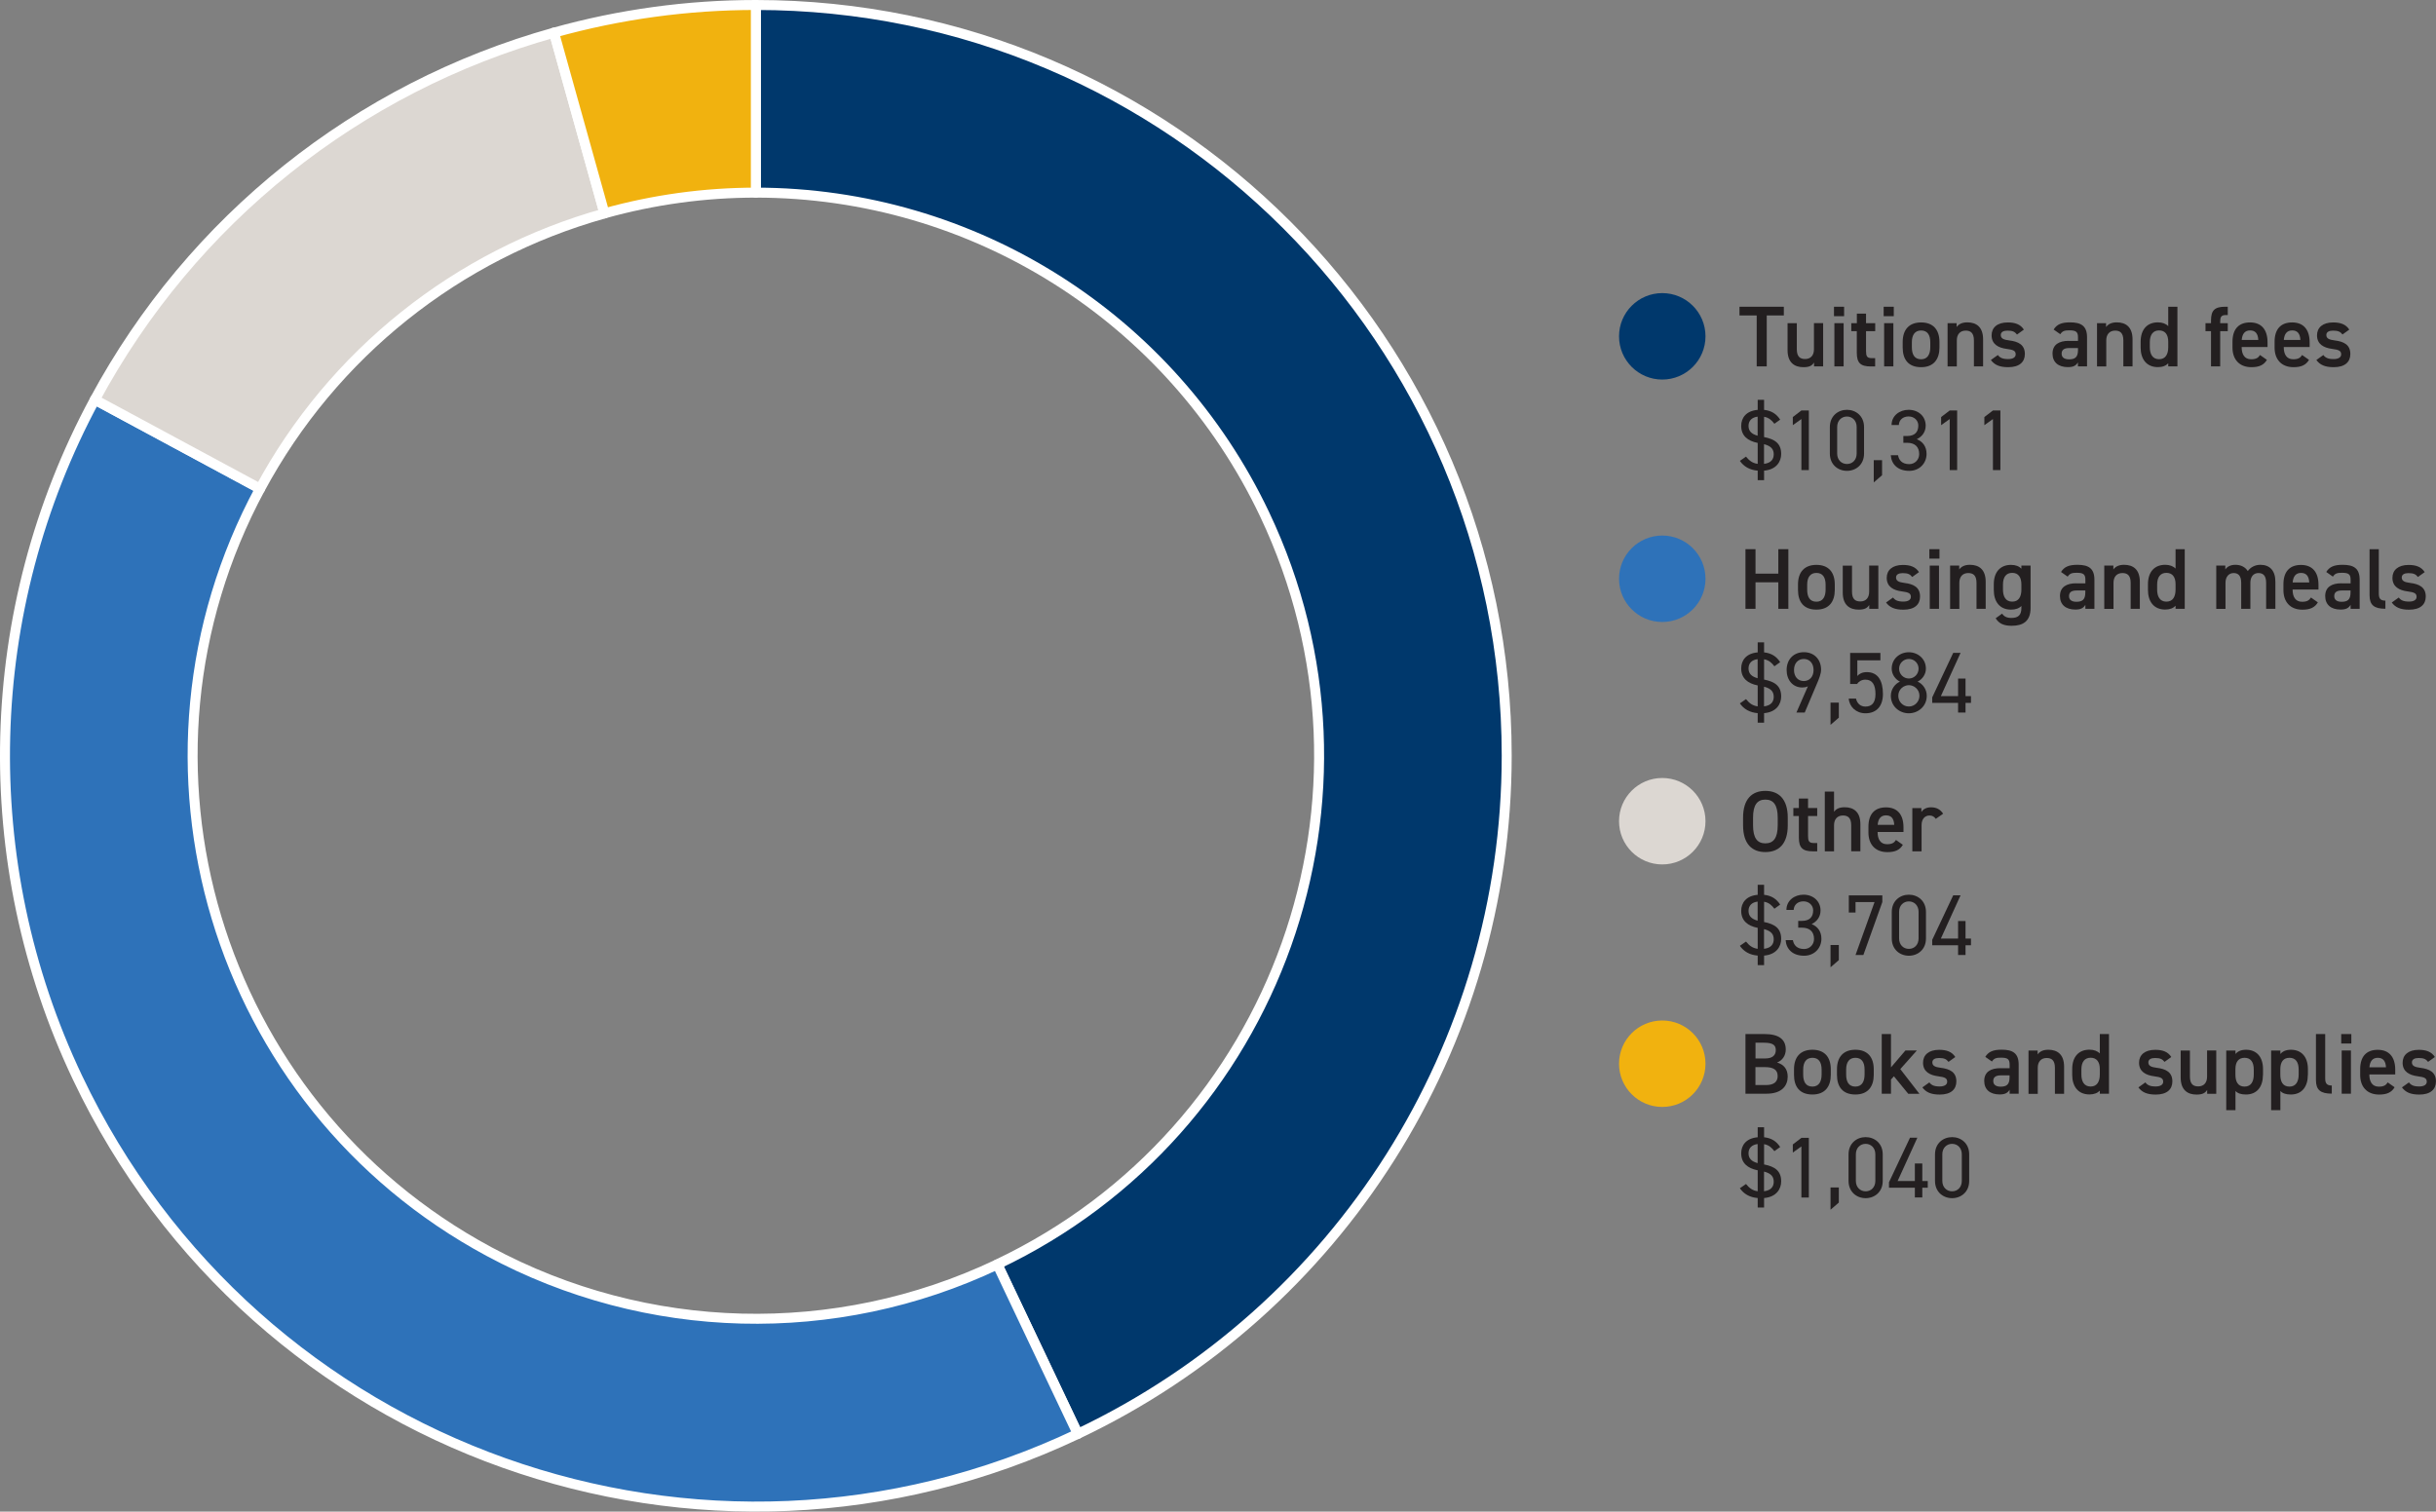 <?xml version="1.0" encoding="UTF-8"?><svg id="Layer_2" xmlns="http://www.w3.org/2000/svg" viewBox="0 0 366.28 227.33"><rect x="0" y="0" width="366.28" height="227.33" fill="#808080" stroke="none"/><defs><style>.cls-1,.cls-2{fill:#00386c;}.cls-3,.cls-4{fill:#f1b20f;}.cls-5,.cls-6{fill:#dcd7d2;}.cls-7{fill:#231f20;}.cls-8,.cls-9{fill:#2e72b9;}.cls-10{fill:none;stroke-linejoin:round;stroke-width:1.5px;}.cls-10,.cls-2{stroke:#fff;}.cls-9,.cls-6,.cls-4,.cls-2{fill-rule:evenodd;}.cls-11{isolation:isolate;}</style></defs><g id="Layer_1-2"><g class="cls-11"><path class="cls-7" d="m268.22,46.13v1.31h-2.57v7.66h-1.51v-7.66h-2.59v-1.31h6.67Z"/><path class="cls-7" d="m274.13,55.1h-1.37v-.58c-.3.47-.69.7-1.6.7-1.34,0-2.38-.69-2.38-2.56v-4.06h1.39v3.91c0,1.16.52,1.48,1.25,1.48.86,0,1.33-.57,1.33-1.47v-3.93h1.38v6.5Z"/><path class="cls-7" d="m275.76,46.13h1.52v1.42h-1.52v-1.42Zm.06,2.47h1.39v6.5h-1.39v-6.5Z"/><path class="cls-7" d="m278.37,48.6h.83v-1.43h1.38v1.43h1.38v1.2h-1.38v2.98c0,.75.12,1.08.84,1.08h.53v1.25h-.64c-1.56,0-2.12-.53-2.12-2.07v-3.24h-.83v-1.2Z"/><path class="cls-7" d="m283.23,46.13h1.52v1.42h-1.52v-1.42Zm.07,2.47h1.39v6.5h-1.39v-6.5Z"/><path class="cls-7" d="m291.62,52.26c0,1.73-.84,2.96-2.76,2.96s-2.77-1.17-2.77-2.96v-.82c0-1.91,1.01-2.95,2.77-2.95s2.76,1.04,2.76,2.95v.82Zm-1.38-.04v-.75c0-1.13-.46-1.77-1.38-1.77s-1.39.65-1.39,1.77v.75c0,1.01.34,1.81,1.39,1.81.99,0,1.38-.79,1.38-1.81Z"/><path class="cls-7" d="m292.83,48.6h1.37v.58c.29-.39.75-.7,1.61-.7,1.34,0,2.37.68,2.37,2.55v4.07h-1.38v-3.91c0-1.14-.52-1.47-1.23-1.47-.86,0-1.34.58-1.34,1.46v3.93h-1.39v-6.5Z"/><path class="cls-7" d="m303.27,50.3c-.31-.4-.64-.58-1.42-.58-.58,0-1.01.19-1.01.66,0,.55.48.71,1.24.81,1.44.17,2.38.68,2.38,2.05,0,1.2-.82,1.98-2.5,1.98-1.33,0-2.08-.36-2.61-1.08l1.05-.75c.3.4.69.61,1.55.61.71,0,1.13-.26,1.13-.71,0-.53-.34-.69-1.35-.82-1.23-.16-2.27-.68-2.27-2.04,0-1.16.84-1.94,2.43-1.94,1.07,0,1.91.27,2.42,1.08l-1.03.74Z"/><path class="cls-7" d="m311.05,51.27h1.4v-.55c0-.82-.31-1.04-1.29-1.04-.7,0-1.05.08-1.37.58l-1-.7c.47-.77,1.17-1.08,2.46-1.08,1.66,0,2.56.52,2.56,2.25v4.37h-1.37v-.6c-.31.51-.71.71-1.51.71-1.43,0-2.31-.73-2.31-2.03,0-1.39,1.03-1.92,2.42-1.92Zm1.4,1.07h-1.3c-.82,0-1.16.29-1.16.86s.44.84,1.11.84c.84,0,1.35-.26,1.35-1.39v-.31Z"/><path class="cls-7" d="m315.3,48.6h1.37v.58c.29-.39.75-.7,1.61-.7,1.34,0,2.37.68,2.37,2.55v4.07h-1.38v-3.91c0-1.14-.52-1.47-1.23-1.47-.86,0-1.34.58-1.34,1.46v3.93h-1.39v-6.5Z"/><path class="cls-7" d="m326.02,46.13h1.38v8.97h-1.38v-.46c-.35.36-.84.57-1.56.57-1.73,0-2.59-1.24-2.59-2.94v-.88c0-1.87,1.01-2.91,2.59-2.91.68,0,1.2.2,1.56.57v-2.93Zm0,6.08v-.83c0-1.07-.48-1.69-1.38-1.69s-1.39.64-1.39,1.77v.75c0,1.01.39,1.81,1.39,1.81s1.38-.79,1.38-1.81Z"/><path class="cls-7" d="m332.45,48.6v-.4c0-1.53.56-2.07,2.12-2.07h.4v1.25h-.3c-.73,0-.84.33-.84,1.08v.14h1.14v1.2h-1.14v5.3h-1.38v-5.3h-.83v-1.2h.83Z"/><path class="cls-7" d="m340.86,54.11c-.46.79-1.18,1.11-2.33,1.11-1.86,0-2.85-1.21-2.85-2.94v-.88c0-1.91.94-2.91,2.64-2.91s2.63,1.07,2.63,2.99v.71h-3.89v.03c0,1.01.39,1.81,1.42,1.81.77,0,1.08-.23,1.34-.64l1.04.73Zm-3.78-2.99h2.48c-.05-.95-.44-1.43-1.24-1.43s-1.18.55-1.25,1.43Z"/><path class="cls-7" d="m347.19,54.11c-.46.79-1.18,1.11-2.33,1.11-1.86,0-2.85-1.21-2.85-2.94v-.88c0-1.91.94-2.91,2.64-2.91s2.63,1.07,2.63,2.99v.71h-3.89v.03c0,1.01.39,1.81,1.42,1.81.77,0,1.08-.23,1.34-.64l1.04.73Zm-3.78-2.99h2.48c-.05-.95-.44-1.43-1.24-1.43s-1.18.55-1.25,1.43Z"/><path class="cls-7" d="m352.22,50.3c-.31-.4-.64-.58-1.42-.58-.58,0-1.01.19-1.01.66,0,.55.48.71,1.23.81,1.44.17,2.38.68,2.38,2.05,0,1.2-.82,1.98-2.5,1.98-1.33,0-2.08-.36-2.61-1.08l1.05-.75c.3.4.69.61,1.55.61.71,0,1.13-.26,1.13-.71,0-.53-.34-.69-1.35-.82-1.24-.16-2.28-.68-2.28-2.04,0-1.16.85-1.94,2.43-1.94,1.07,0,1.91.27,2.42,1.08l-1.03.74Z"/><path class="cls-7" d="m267.82,68.28c0,1.09-.68,2.34-2.57,2.5v1.43h-.96v-1.43c-1.2-.1-2.09-.61-2.68-1.47l.92-.64c.48.58.94.98,1.76,1.09v-3.15c-1.52-.3-2.48-1.09-2.48-2.56,0-1.2.73-2.26,2.48-2.41v-1.51h.96v1.51c1.12.12,1.86.61,2.42,1.47l-.87.62c-.39-.51-.81-.92-1.55-1.05v3.05c1.6.31,2.57.95,2.57,2.54Zm-3.54-5.62c-.83.1-1.37.57-1.37,1.39s.51,1.24,1.37,1.48v-2.87Zm.96,7.1c1.1-.13,1.46-.74,1.46-1.43s-.31-1.24-1.46-1.53v2.96Z"/><path class="cls-7" d="m271.98,70.7h-1.12v-7.68l-1.29.92v-1.22l1.29-.99h1.12v8.97Z"/><path class="cls-7" d="m280.28,68.22c0,1.65-1.22,2.59-2.57,2.59s-2.57-.94-2.57-2.6v-3.98c0-1.66,1.22-2.6,2.57-2.6s2.57.94,2.57,2.59v4Zm-2.57-5.58c-.82,0-1.47.61-1.47,1.57v4c0,.96.65,1.57,1.47,1.57s1.46-.61,1.46-1.57v-4c0-.96-.65-1.57-1.46-1.57Z"/><path class="cls-7" d="m282.99,71.47l-1.25,1.08v-3.35h1.25v2.27Z"/><path class="cls-7" d="m286.19,65.57h.56c1.18,0,1.69-.61,1.69-1.59,0-.7-.57-1.35-1.46-1.35s-1.44.56-1.47,1.29h-1.09c0-1.42,1.22-2.29,2.56-2.29,1.5,0,2.57,1,2.57,2.38,0,.92-.52,1.65-1.34,2.04.87.35,1.47,1.07,1.47,2.21,0,1.38-1.03,2.55-2.61,2.55-1.72,0-2.68-1-2.77-2.35h1.09c.12.73.61,1.34,1.68,1.34.84,0,1.5-.65,1.5-1.51,0-1.07-.62-1.7-1.82-1.7h-.56v-1.01Z"/><path class="cls-7" d="m294.28,70.7h-1.12v-7.68l-1.29.92v-1.22l1.29-.99h1.12v8.97Z"/><path class="cls-7" d="m300.78,70.7h-1.12v-7.68l-1.29.92v-1.22l1.29-.99h1.12v8.97Z"/></g><circle class="cls-1" cx="249.94" cy="50.58" r="6.5"/><g class="cls-11"><path class="cls-7" d="m263.96,86.27h3.43v-3.68h1.51v8.97h-1.51v-3.99h-3.43v3.99h-1.51v-8.97h1.51v3.68Z"/><path class="cls-7" d="m275.88,88.72c0,1.73-.84,2.96-2.76,2.96s-2.77-1.17-2.77-2.96v-.82c0-1.91,1.01-2.95,2.77-2.95s2.76,1.04,2.76,2.95v.82Zm-1.38-.04v-.75c0-1.13-.46-1.77-1.38-1.77s-1.39.65-1.39,1.77v.75c0,1.01.34,1.81,1.39,1.81.99,0,1.38-.79,1.38-1.81Z"/><path class="cls-7" d="m282.43,91.56h-1.37v-.58c-.3.47-.69.7-1.6.7-1.34,0-2.38-.69-2.38-2.56v-4.06h1.39v3.91c0,1.16.52,1.48,1.25,1.48.86,0,1.33-.57,1.33-1.47v-3.93h1.38v6.5Z"/><path class="cls-7" d="m287.52,86.77c-.31-.4-.64-.58-1.42-.58-.58,0-1.01.19-1.01.66,0,.55.48.71,1.23.81,1.44.17,2.38.68,2.38,2.05,0,1.2-.82,1.98-2.5,1.98-1.33,0-2.08-.36-2.61-1.08l1.05-.75c.3.4.69.61,1.55.61.71,0,1.13-.26,1.13-.71,0-.53-.34-.69-1.35-.82-1.24-.16-2.28-.68-2.28-2.04,0-1.16.85-1.94,2.43-1.94,1.07,0,1.91.27,2.42,1.08l-1.03.74Z"/><path class="cls-7" d="m290.1,82.59h1.52v1.42h-1.52v-1.42Zm.06,2.47h1.39v6.5h-1.39v-6.5Z"/><path class="cls-7" d="m293.23,85.06h1.36v.58c.29-.39.75-.7,1.61-.7,1.34,0,2.37.68,2.37,2.55v4.07h-1.38v-3.91c0-1.14-.52-1.47-1.24-1.47-.86,0-1.34.58-1.34,1.46v3.93h-1.39v-6.5Z"/><path class="cls-7" d="m303.94,85.06h1.38v6.37c0,2-1.14,2.68-2.83,2.68-1.17,0-1.9-.3-2.42-1.13l.97-.7c.29.43.69.65,1.4.65,1.04,0,1.5-.44,1.5-1.5v-.3c-.35.36-.87.55-1.56.55-1.73,0-2.59-1.24-2.59-2.94v-.88c0-1.87,1.01-2.91,2.59-2.91.7,0,1.21.21,1.56.57v-.46Zm0,3.61v-.75c0-1.12-.46-1.77-1.38-1.77s-1.39.64-1.39,1.77v.75c0,1.01.39,1.81,1.39,1.81s1.38-.79,1.38-1.81Z"/><path class="cls-7" d="m312.16,87.73h1.4v-.55c0-.82-.31-1.04-1.29-1.04-.7,0-1.05.08-1.37.58l-1-.7c.47-.77,1.17-1.08,2.46-1.08,1.66,0,2.56.52,2.56,2.25v4.37h-1.36v-.6c-.31.51-.72.71-1.51.71-1.43,0-2.31-.73-2.31-2.03,0-1.39,1.03-1.92,2.42-1.92Zm1.4,1.07h-1.3c-.82,0-1.16.29-1.16.86s.44.84,1.1.84c.84,0,1.35-.26,1.35-1.39v-.31Z"/><path class="cls-7" d="m316.41,85.06h1.36v.58c.29-.39.75-.7,1.61-.7,1.34,0,2.37.68,2.37,2.55v4.07h-1.38v-3.91c0-1.14-.52-1.47-1.24-1.47-.86,0-1.34.58-1.34,1.46v3.93h-1.39v-6.5Z"/><path class="cls-7" d="m327.12,82.59h1.38v8.97h-1.38v-.46c-.35.36-.85.57-1.56.57-1.73,0-2.59-1.24-2.59-2.94v-.88c0-1.87,1.01-2.91,2.59-2.91.68,0,1.2.2,1.56.57v-2.93Zm0,6.08v-.83c0-1.07-.48-1.69-1.38-1.69s-1.39.64-1.39,1.77v.75c0,1.01.39,1.81,1.39,1.81s1.38-.79,1.38-1.81Z"/><path class="cls-7" d="m333.24,85.06h1.36v.58c.26-.39.75-.7,1.52-.7.82,0,1.47.33,1.86.94.43-.58,1.09-.94,1.9-.94,1.4,0,2.25.86,2.25,2.55v4.07h-1.39v-3.91c0-1.07-.44-1.47-1.16-1.47s-1.18.52-1.21,1.39v3.99h-1.38v-3.91c0-1.11-.48-1.47-1.14-1.47-.71,0-1.22.55-1.22,1.46v3.93h-1.39v-6.5Z"/><path class="cls-7" d="m348.52,90.58c-.46.79-1.18,1.11-2.33,1.11-1.86,0-2.85-1.21-2.85-2.94v-.88c0-1.91.94-2.91,2.64-2.91s2.63,1.07,2.63,2.99v.71h-3.89v.03c0,1.01.39,1.81,1.42,1.81.77,0,1.08-.23,1.34-.64l1.04.73Zm-3.78-2.99h2.48c-.05-.95-.44-1.43-1.24-1.43s-1.18.55-1.25,1.43Z"/><path class="cls-7" d="m352.04,87.73h1.4v-.55c0-.82-.31-1.04-1.29-1.04-.7,0-1.05.08-1.37.58l-1-.7c.47-.77,1.17-1.08,2.46-1.08,1.66,0,2.56.52,2.56,2.25v4.37h-1.36v-.6c-.31.51-.72.71-1.51.71-1.43,0-2.31-.73-2.31-2.03,0-1.39,1.03-1.92,2.42-1.92Zm1.4,1.07h-1.3c-.82,0-1.16.29-1.16.86s.44.84,1.1.84c.84,0,1.35-.26,1.35-1.39v-.31Z"/><path class="cls-7" d="m356.29,82.59h1.39v6.6c0,.7.13,1.14.99,1.14v1.22c-1.69,0-2.38-.55-2.38-2.04v-6.93Z"/><path class="cls-7" d="m363.56,86.77c-.31-.4-.64-.58-1.42-.58-.58,0-1.01.19-1.01.66,0,.55.48.71,1.23.81,1.44.17,2.38.68,2.38,2.05,0,1.2-.82,1.98-2.5,1.98-1.33,0-2.08-.36-2.61-1.08l1.05-.75c.3.4.69.61,1.55.61.71,0,1.13-.26,1.13-.71,0-.53-.34-.69-1.35-.82-1.24-.16-2.28-.68-2.28-2.04,0-1.16.85-1.94,2.43-1.94,1.07,0,1.91.27,2.42,1.08l-1.03.74Z"/><path class="cls-7" d="m267.82,104.75c0,1.09-.68,2.34-2.57,2.5v1.43h-.96v-1.43c-1.2-.1-2.09-.61-2.68-1.47l.92-.64c.48.58.94.98,1.76,1.09v-3.15c-1.52-.3-2.48-1.09-2.48-2.56,0-1.2.73-2.26,2.48-2.41v-1.51h.96v1.51c1.12.12,1.86.61,2.42,1.47l-.87.62c-.39-.51-.81-.92-1.55-1.05v3.05c1.6.31,2.57.95,2.57,2.54Zm-3.54-5.62c-.83.1-1.37.57-1.37,1.39s.51,1.24,1.37,1.48v-2.87Zm.96,7.1c1.1-.13,1.46-.74,1.46-1.43s-.31-1.24-1.46-1.53v2.96Z"/><path class="cls-7" d="m271.83,103.21c-.23.14-.6.18-.84.18-1.43,0-2.35-1.13-2.35-2.63,0-1.59,1.05-2.68,2.59-2.68s2.59,1.07,2.59,2.63c0,.62-.32,1.42-.61,2.08l-1.85,4.37h-1.25l1.73-3.95Zm-.61-4.11c-.87,0-1.47.65-1.47,1.66s.6,1.66,1.47,1.66,1.47-.66,1.47-1.66-.59-1.66-1.47-1.66Z"/><path class="cls-7" d="m276.49,107.93l-1.25,1.08v-3.35h1.25v2.27Z"/><path class="cls-7" d="m279.22,102.86h-1.03v-4.67h4.55v1.12h-3.47v2.35c.29-.33.74-.58,1.43-.58,1.66,0,2.42,1.27,2.42,3.29,0,1.77-.91,2.9-2.63,2.9-1.39,0-2.42-.97-2.51-2.21h1.09c.17.75.69,1.2,1.42,1.2.92,0,1.51-.53,1.51-1.88s-.44-2.17-1.51-2.17c-.61,0-1.03.31-1.27.66Z"/><path class="cls-7" d="m285.68,102.51c-.71-.35-1.24-1.1-1.24-1.95,0-1.5,1.22-2.47,2.57-2.47s2.57.97,2.57,2.47c0,.85-.53,1.6-1.25,1.95.73.3,1.38,1.12,1.38,2.13,0,1.59-1.3,2.63-2.7,2.63s-2.7-1.04-2.7-2.63c0-1.01.66-1.83,1.37-2.13Zm1.34,3.74c.88,0,1.59-.73,1.59-1.61,0-.99-.83-1.6-1.59-1.6s-1.59.61-1.59,1.6c0,.88.68,1.61,1.59,1.61Zm0-4.21c.81,0,1.46-.66,1.46-1.48s-.65-1.46-1.46-1.46-1.47.65-1.47,1.46.65,1.48,1.47,1.48Z"/><path class="cls-7" d="m294.79,98.19l-2.96,6.5h2.59v-2.64h1.12v2.64h.82v1.01h-.82v1.46h-1.12v-1.46h-3.89v-.82l3.16-6.7h1.11Z"/></g><circle class="cls-8" cx="249.94" cy="87.04" r="6.5"/><g class="cls-11"><path class="cls-7" d="m265.44,128.14c-2,0-3.35-1.21-3.35-4.03v-1.14c0-2.82,1.35-4.03,3.35-4.03s3.37,1.21,3.37,4.03v1.14c0,2.82-1.35,4.03-3.37,4.03Zm-1.85-4.03c0,1.94.65,2.72,1.85,2.72s1.86-.78,1.86-2.72v-1.14c0-1.94-.66-2.72-1.86-2.72s-1.85.78-1.85,2.72v1.14Z"/><path class="cls-7" d="m269.65,121.52h.83v-1.43h1.38v1.43h1.38v1.2h-1.38v2.98c0,.75.12,1.08.85,1.08h.53v1.25h-.64c-1.56,0-2.12-.53-2.12-2.07v-3.24h-.83v-1.2Z"/><path class="cls-7" d="m274.38,119.05h1.39v3.03c.27-.39.74-.68,1.59-.68,1.34,0,2.37.68,2.37,2.55v4.07h-1.38v-3.91c0-1.14-.52-1.47-1.24-1.47-.86,0-1.34.58-1.34,1.46v3.93h-1.39v-8.97Z"/><path class="cls-7" d="m286.12,127.04c-.46.79-1.18,1.11-2.33,1.11-1.86,0-2.85-1.21-2.85-2.94v-.88c0-1.91.94-2.91,2.64-2.91s2.63,1.07,2.63,2.99v.71h-3.89v.03c0,1.01.39,1.81,1.42,1.81.77,0,1.08-.23,1.34-.64l1.04.73Zm-3.78-2.99h2.48c-.05-.95-.44-1.43-1.24-1.43s-1.18.55-1.25,1.43Z"/><path class="cls-7" d="m291.07,123.15c-.21-.3-.49-.51-.94-.51-.7,0-1.2.52-1.2,1.46v3.93h-1.39v-6.5h1.36v.58c.25-.38.69-.7,1.46-.7.83,0,1.4.33,1.81.96l-1.11.78Z"/><path class="cls-7" d="m267.82,141.21c0,1.09-.68,2.34-2.57,2.5v1.43h-.96v-1.43c-1.2-.1-2.09-.61-2.68-1.47l.92-.64c.48.58.94.98,1.76,1.09v-3.15c-1.52-.3-2.48-1.09-2.48-2.56,0-1.2.73-2.26,2.48-2.41v-1.51h.96v1.51c1.12.12,1.86.61,2.42,1.47l-.87.62c-.39-.51-.81-.92-1.55-1.05v3.05c1.6.31,2.57.95,2.57,2.54Zm-3.54-5.62c-.83.1-1.37.57-1.37,1.39s.51,1.24,1.37,1.48v-2.87Zm.96,7.1c1.1-.13,1.46-.74,1.46-1.43s-.31-1.24-1.46-1.53v2.96Z"/><path class="cls-7" d="m270.38,138.49h.56c1.18,0,1.69-.61,1.69-1.59,0-.7-.57-1.35-1.46-1.35s-1.44.56-1.47,1.29h-1.09c0-1.42,1.22-2.29,2.56-2.29,1.5,0,2.57,1,2.57,2.38,0,.92-.52,1.65-1.34,2.04.87.35,1.47,1.07,1.47,2.21,0,1.38-1.03,2.55-2.61,2.55-1.72,0-2.68-1-2.77-2.35h1.09c.12.73.61,1.34,1.68,1.34.84,0,1.5-.65,1.5-1.51,0-1.07-.62-1.7-1.82-1.7h-.56v-1.01Z"/><path class="cls-7" d="m276.49,144.39l-1.25,1.08v-3.35h1.25v2.27Z"/><path class="cls-7" d="m277.99,137.24v-2.59h5.04v1.01l-2.85,7.96h-1.18l2.86-7.96h-2.86v1.57h-1.01Z"/><path class="cls-7" d="m289.59,141.14c0,1.65-1.22,2.59-2.57,2.59s-2.57-.94-2.57-2.6v-3.98c0-1.66,1.22-2.6,2.57-2.6s2.57.94,2.57,2.59v4Zm-2.57-5.58c-.82,0-1.47.61-1.47,1.57v4c0,.96.65,1.57,1.47,1.57s1.46-.61,1.46-1.57v-4c0-.96-.65-1.57-1.46-1.57Z"/><path class="cls-7" d="m294.79,134.65l-2.96,6.5h2.59v-2.64h1.12v2.64h.82v1.01h-.82v1.46h-1.12v-1.46h-3.89v-.82l3.16-6.7h1.11Z"/></g><circle class="cls-5" cx="249.94" cy="123.5" r="6.5"/><g class="cls-11"><path class="cls-7" d="m265.33,155.51c2.11,0,3.18.78,3.18,2.33,0,.92-.53,1.66-1.31,1.95,1.01.29,1.6.99,1.6,2.12,0,1.35-.86,2.57-3.18,2.57h-3.17v-8.97h2.89Zm-1.38,3.67h1.47c1.12,0,1.59-.51,1.59-1.25,0-.7-.35-1.12-1.78-1.12h-1.27v2.37Zm0,4h1.57c1.21,0,1.77-.49,1.77-1.35,0-.95-.62-1.35-1.95-1.35h-1.39v2.7Z"/><path class="cls-7" d="m275.28,161.64c0,1.73-.84,2.96-2.76,2.96s-2.77-1.17-2.77-2.96v-.82c0-1.91,1.01-2.95,2.77-2.95s2.76,1.04,2.76,2.95v.82Zm-1.38-.04v-.75c0-1.13-.46-1.77-1.38-1.77s-1.39.65-1.39,1.77v.75c0,1.01.34,1.81,1.39,1.81.99,0,1.38-.79,1.38-1.81Z"/><path class="cls-7" d="m281.74,161.64c0,1.73-.84,2.96-2.76,2.96s-2.77-1.17-2.77-2.96v-.82c0-1.91,1.01-2.95,2.77-2.95s2.76,1.04,2.76,2.95v.82Zm-1.38-.04v-.75c0-1.13-.46-1.77-1.38-1.77s-1.39.65-1.39,1.77v.75c0,1.01.34,1.81,1.39,1.81.99,0,1.38-.79,1.38-1.81Z"/><path class="cls-7" d="m288.21,157.99l-2.48,2.79,2.87,3.71h-1.68l-2.15-2.63-.44.49v2.13h-1.39v-8.97h1.39v5.01l2.17-2.54h1.7Z"/><path class="cls-7" d="m292.98,159.69c-.31-.4-.64-.58-1.42-.58-.58,0-1.01.19-1.01.66,0,.55.48.71,1.23.81,1.44.17,2.38.68,2.38,2.05,0,1.2-.82,1.98-2.5,1.98-1.33,0-2.08-.36-2.61-1.08l1.05-.75c.3.4.69.61,1.55.61.71,0,1.13-.26,1.13-.71,0-.53-.34-.69-1.35-.82-1.24-.16-2.28-.68-2.28-2.04,0-1.16.85-1.94,2.43-1.94,1.07,0,1.91.27,2.42,1.08l-1.03.74Z"/><path class="cls-7" d="m300.77,160.65h1.4v-.55c0-.82-.31-1.04-1.29-1.04-.7,0-1.05.08-1.37.58l-1-.7c.47-.77,1.17-1.08,2.46-1.08,1.66,0,2.56.52,2.56,2.25v4.37h-1.36v-.6c-.31.51-.72.71-1.51.71-1.43,0-2.31-.73-2.31-2.03,0-1.39,1.03-1.92,2.42-1.92Zm1.4,1.07h-1.3c-.82,0-1.16.29-1.16.86s.44.84,1.1.84c.84,0,1.35-.26,1.35-1.39v-.31Z"/><path class="cls-7" d="m305.02,157.99h1.36v.58c.29-.39.75-.7,1.61-.7,1.34,0,2.37.68,2.37,2.55v4.07h-1.38v-3.91c0-1.14-.52-1.47-1.24-1.47-.86,0-1.34.58-1.34,1.46v3.93h-1.39v-6.5Z"/><path class="cls-7" d="m315.73,155.51h1.38v8.97h-1.38v-.46c-.35.36-.85.57-1.56.57-1.73,0-2.59-1.24-2.59-2.94v-.88c0-1.87,1.01-2.91,2.59-2.91.68,0,1.2.2,1.56.57v-2.93Zm0,6.08v-.83c0-1.07-.48-1.69-1.38-1.69s-1.39.64-1.39,1.77v.75c0,1.01.39,1.81,1.39,1.81s1.38-.79,1.38-1.81Z"/><path class="cls-7" d="m325.46,159.69c-.31-.4-.64-.58-1.42-.58-.58,0-1.01.19-1.01.66,0,.55.48.71,1.23.81,1.44.17,2.38.68,2.38,2.05,0,1.2-.82,1.98-2.5,1.98-1.33,0-2.08-.36-2.61-1.08l1.05-.75c.3.4.69.61,1.55.61.71,0,1.13-.26,1.13-.71,0-.53-.34-.69-1.35-.82-1.24-.16-2.28-.68-2.28-2.04,0-1.16.85-1.94,2.43-1.94,1.07,0,1.91.27,2.42,1.08l-1.03.74Z"/><path class="cls-7" d="m333.24,164.49h-1.37v-.58c-.3.47-.69.7-1.6.7-1.34,0-2.38-.69-2.38-2.56v-4.06h1.39v3.91c0,1.16.52,1.48,1.25,1.48.86,0,1.33-.57,1.33-1.47v-3.93h1.38v6.5Z"/><path class="cls-7" d="m340.26,161.66c0,1.69-.83,2.94-2.56,2.94-.75,0-1.25-.18-1.57-.53v2.89h-1.39v-8.97h1.39v.52c.33-.4.84-.64,1.59-.64,1.56,0,2.55,1.05,2.55,2.91v.88Zm-1.38-.06v-.75c0-1.13-.46-1.77-1.38-1.77s-1.37.62-1.38,1.69v.83c0,1.01.33,1.81,1.38,1.81.99,0,1.38-.79,1.38-1.81Z"/><path class="cls-7" d="m347.01,161.66c0,1.69-.83,2.94-2.56,2.94-.75,0-1.25-.18-1.57-.53v2.89h-1.39v-8.97h1.39v.52c.33-.4.84-.64,1.59-.64,1.56,0,2.55,1.05,2.55,2.91v.88Zm-1.38-.06v-.75c0-1.13-.46-1.77-1.38-1.77s-1.37.62-1.38,1.69v.83c0,1.01.33,1.81,1.38,1.81.99,0,1.38-.79,1.38-1.81Z"/><path class="cls-7" d="m348.23,155.51h1.39v6.6c0,.7.13,1.14.99,1.14v1.22c-1.69,0-2.38-.55-2.38-2.04v-6.93Z"/><path class="cls-7" d="m352.03,155.51h1.52v1.42h-1.52v-1.42Zm.07,2.47h1.39v6.5h-1.39v-6.5Z"/><path class="cls-7" d="m360.06,163.5c-.46.79-1.18,1.11-2.33,1.11-1.86,0-2.85-1.21-2.85-2.94v-.88c0-1.91.94-2.91,2.64-2.91s2.63,1.07,2.63,2.99v.71h-3.89v.03c0,1.01.39,1.81,1.42,1.81.77,0,1.08-.23,1.34-.64l1.04.73Zm-3.78-2.99h2.48c-.05-.95-.44-1.43-1.24-1.43s-1.18.55-1.25,1.43Z"/><path class="cls-7" d="m365.09,159.69c-.31-.4-.64-.58-1.42-.58-.58,0-1.01.19-1.01.66,0,.55.48.71,1.23.81,1.44.17,2.38.68,2.38,2.05,0,1.2-.82,1.98-2.5,1.98-1.33,0-2.08-.36-2.61-1.08l1.05-.75c.3.4.69.61,1.55.61.71,0,1.13-.26,1.13-.71,0-.53-.34-.69-1.35-.82-1.24-.16-2.28-.68-2.28-2.04,0-1.16.85-1.94,2.43-1.94,1.07,0,1.91.27,2.42,1.08l-1.03.74Z"/><path class="cls-7" d="m267.82,177.67c0,1.09-.68,2.34-2.57,2.5v1.43h-.96v-1.43c-1.2-.1-2.09-.61-2.68-1.47l.92-.64c.48.58.94.98,1.76,1.09v-3.15c-1.52-.3-2.48-1.09-2.48-2.56,0-1.2.73-2.26,2.48-2.41v-1.51h.96v1.51c1.12.12,1.86.61,2.42,1.47l-.87.62c-.39-.51-.81-.92-1.55-1.05v3.05c1.6.31,2.57.95,2.57,2.54Zm-3.54-5.62c-.83.1-1.37.57-1.37,1.39s.51,1.24,1.37,1.48v-2.87Zm.96,7.1c1.1-.13,1.46-.74,1.46-1.43s-.31-1.24-1.46-1.53v2.96Z"/><path class="cls-7" d="m271.98,180.09h-1.12v-7.68l-1.29.92v-1.22l1.29-.99h1.12v8.97Z"/><path class="cls-7" d="m276.49,180.85l-1.25,1.08v-3.35h1.25v2.27Z"/><path class="cls-7" d="m283.09,177.6c0,1.65-1.22,2.59-2.57,2.59s-2.57-.94-2.57-2.6v-3.98c0-1.66,1.22-2.6,2.57-2.6s2.57.94,2.57,2.59v4Zm-2.57-5.58c-.82,0-1.47.61-1.47,1.57v4c0,.96.65,1.57,1.47,1.57s1.46-.61,1.46-1.57v-4c0-.96-.65-1.57-1.46-1.57Z"/><path class="cls-7" d="m288.29,171.11l-2.96,6.5h2.59v-2.64h1.12v2.64h.82v1.01h-.82v1.46h-1.12v-1.46h-3.89v-.82l3.16-6.7h1.11Z"/><path class="cls-7" d="m296.09,177.6c0,1.65-1.22,2.59-2.57,2.59s-2.57-.94-2.57-2.6v-3.98c0-1.66,1.22-2.6,2.57-2.6s2.57.94,2.57,2.59v4Zm-2.57-5.58c-.82,0-1.47.61-1.47,1.57v4c0,.96.65,1.57,1.47,1.57s1.46-.61,1.46-1.57v-4c0-.96-.65-1.57-1.46-1.57Z"/></g><circle class="cls-3" cx="249.94" cy="159.97" r="6.5"/><path class="cls-2" d="m113.65.75c62.35,0,112.9,50.55,112.9,112.9,0,43.6-25.1,83.3-64.49,101.99l-12.1-25.5c42.25-20.05,60.24-70.56,40.18-112.81-14.02-29.54-43.8-48.36-76.49-48.36V.75Z"/><path class="cls-10" d="m113.65.75c62.35,0,112.9,50.55,112.9,112.9,0,43.6-25.1,83.3-64.49,101.99l-12.1-25.5c42.25-20.05,60.24-70.56,40.18-112.81-14.02-29.54-43.8-48.36-76.49-48.36V.75Z"/><path class="cls-9" d="m162.06,215.64c-56.33,26.74-123.67,2.75-150.41-53.58C-3.75,129.6-2.79,91.74,14.26,60.1l24.85,13.39c-22.18,41.17-6.79,92.53,34.38,114.71,23.73,12.78,52.12,13.51,76.47,1.95l12.1,25.5Z"/><path class="cls-10" d="m162.06,215.64c-56.33,26.74-123.67,2.75-150.41-53.58C-3.75,129.6-2.79,91.74,14.26,60.1l24.85,13.39c-22.18,41.17-6.79,92.53,34.38,114.71,23.73,12.78,52.12,13.51,76.47,1.95l12.1,25.5Z"/><path class="cls-6" d="m14.26,60.1C28.81,33.08,53.74,13.16,83.3,4.91l7.59,27.19c-22.17,6.19-40.87,21.13-51.78,41.4l-24.85-13.39Z"/><path class="cls-10" d="m14.26,60.1C28.81,33.08,53.74,13.16,83.3,4.91l7.59,27.19c-22.17,6.19-40.87,21.13-51.78,41.4l-24.85-13.39Z"/><path class="cls-4" d="m83.3,4.91c9.88-2.76,20.09-4.16,30.35-4.16v28.22c-7.69,0-15.35,1.05-22.76,3.12l-7.59-27.19Z"/><path class="cls-10" d="m83.3,4.91c9.88-2.76,20.09-4.16,30.35-4.16v28.22c-7.69,0-15.35,1.05-22.76,3.12l-7.59-27.19Z"/></g></svg>